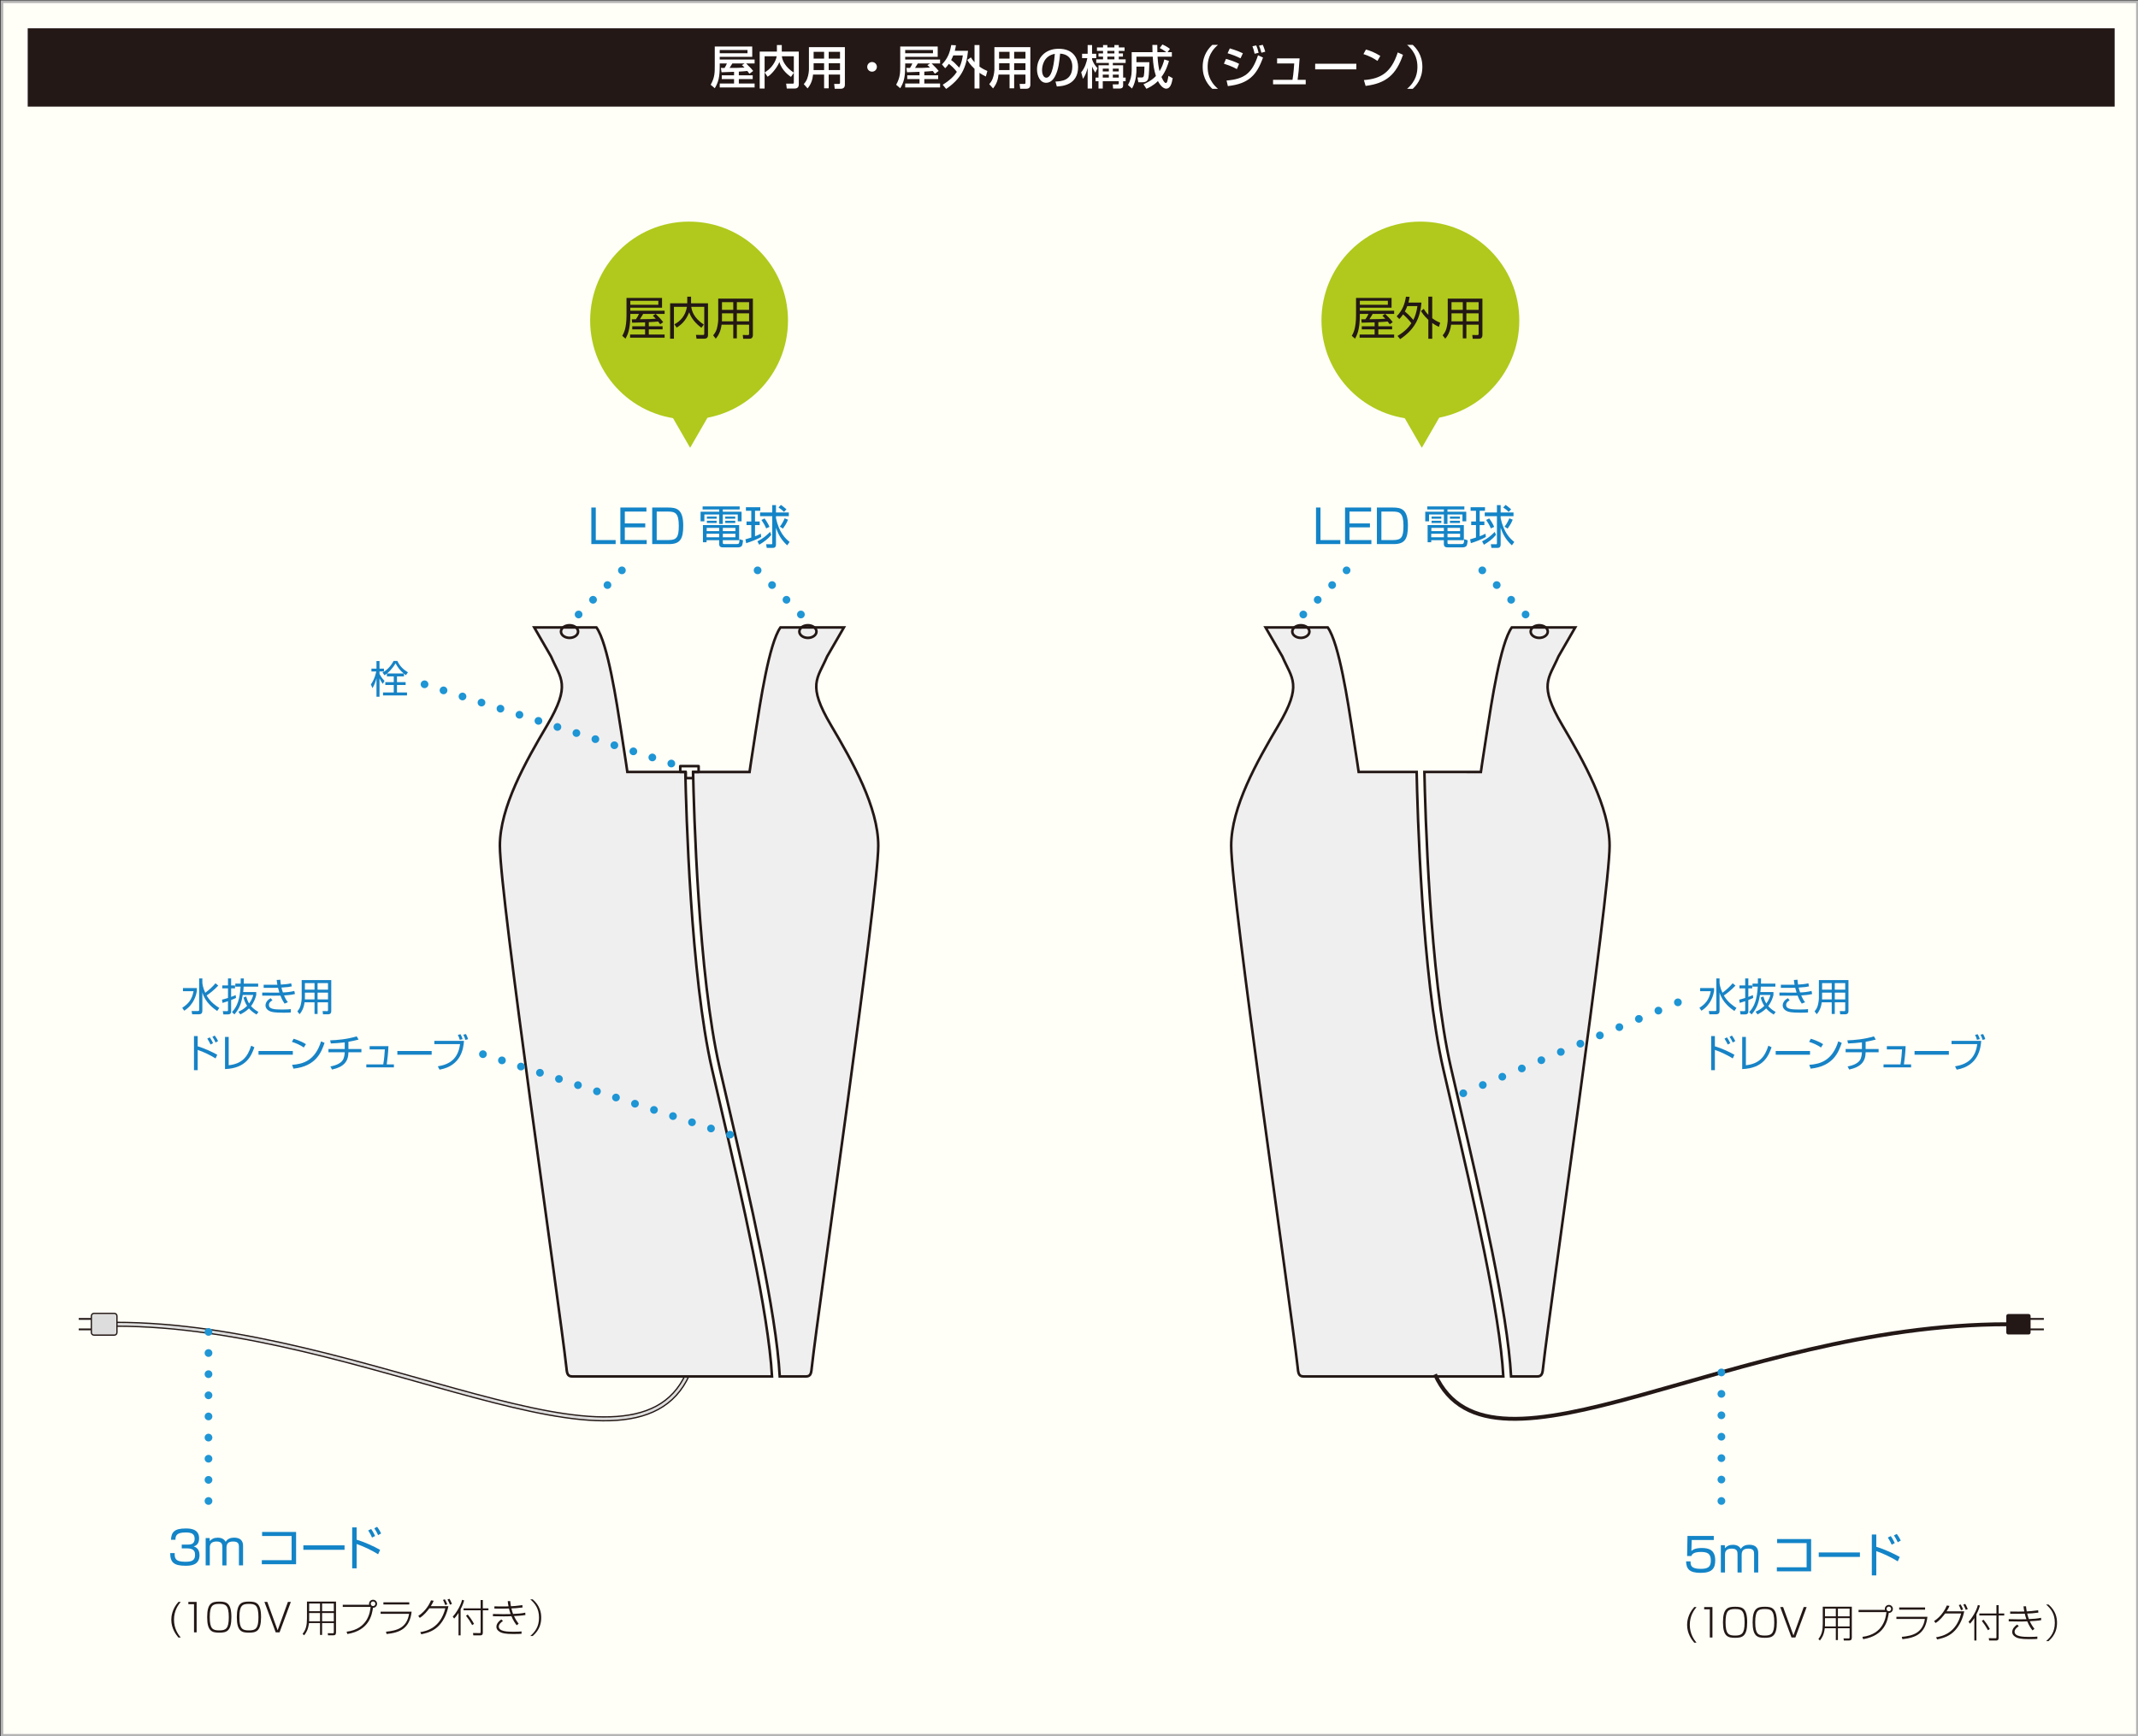 <?xml version="1.0" encoding="utf-8"?>
<!-- Generator: Adobe Illustrator 15.0.0, SVG Export Plug-In . SVG Version: 6.00 Build 0)  -->
<!DOCTYPE svg PUBLIC "-//W3C//DTD SVG 1.1//EN" "http://www.w3.org/Graphics/SVG/1.1/DTD/svg11.dtd">
<svg version="1.1" id="レイヤー_1" xmlns="http://www.w3.org/2000/svg" xmlns:xlink="http://www.w3.org/1999/xlink" x="0px"
	 y="0px" width="830px" height="674px" viewBox="0 0 830 674" enable-background="new 0 0 830 674" xml:space="preserve">
<rect x="0" y="0" width="830" height="674" fill="#333333" stroke="none"/>
<g>
	<rect x="0.758" y="0.683" fill="#FFFEF7" width="829" height="673"/>
	<path fill="#B5B4B4" d="M829.258,1.183v672H1.259v-672H829.258 M830.258,0.183h-830v674h830V0.183L830.258,0.183z"/>
</g>
<rect x="30.565" y="511.683" fill="#231815" width="7.602" height="0.705"/>
<rect x="30.565" y="515.746" fill="#231815" width="7.602" height="0.705"/>
<g>
	<path fill="none" stroke="#231815" stroke-width="2" d="M44.794,514.11c97.354,0,200.474,67.502,222.146,19.461"/>
	<path fill="none" stroke="#DDDDDD" d="M44.794,514.11c97.354,0,200.474,67.502,222.146,19.461"/>
	<g>
		<path fill="none" stroke="#231815" stroke-miterlimit="10" d="M45.155,517.319c0,0.42-0.343,0.764-0.763,0.764h-7.913
			c-0.42,0-0.763-0.344-0.763-0.764V510.9c0-0.42,0.343-0.764,0.763-0.764h7.913c0.42,0,0.763,0.344,0.763,0.764V517.319z"/>
		<path fill="#DDDDDD" d="M45.155,517.319c0,0.42-0.343,0.764-0.763,0.764h-7.913c-0.42,0-0.763-0.344-0.763-0.764V510.9
			c0-0.42,0.343-0.764,0.763-0.764h7.913c0.42,0,0.763,0.344,0.763,0.764V517.319z"/>
	</g>
</g>
<rect x="10.758" y="10.99" fill="#231815" width="810.179" height="30.399"/>
<g>
	<g>
		<path fill="#FFFFFF" d="M284.973,27.879c-3.998,0.144-4.43,0.162-4.862,0.18l-0.252-1.692c0.198,0,1.17,0,1.422,0.018
			c0.54-0.9,0.63-1.062,0.9-1.746h-2.773v0.864c0,4.429-0.486,6.374-1.926,8.75l-1.585-1.35c1.585-2.846,1.585-4.664,1.585-7.455
			v-7.382h14.548v3.997h-12.622v1.045h13.54v1.53h-3.277c1.854,1.854,2.161,2.16,2.737,2.898l-1.458,1.099
			c-0.234-0.324-0.45-0.63-0.828-1.08c-0.9,0.107-2.341,0.197-3.295,0.252v1.422h5.383v1.477h-5.383v1.711h6.122v1.53h-13.54v-1.53
			h5.564v-1.711h-4.771v-1.477h4.771V27.879z M279.409,19.416v1.261h10.785v-1.261H279.409z M289.06,24.638h-4.753
			c-0.666,1.099-0.738,1.225-1.08,1.729c2.466,0,3.961,0,5.78-0.145c-0.433-0.468-0.667-0.684-0.991-0.954L289.06,24.638z"/>
		<path fill="#FFFFFF" d="M296.851,28.131c0.828-0.522,2.125-1.314,3.385-3.224c0.703-1.044,1.135-2.143,1.297-3.061h-4.7v12.532
			h-1.909V20.028h6.68v-2.539h1.891v2.539h6.608v12.748c0,1.404-0.99,1.603-1.656,1.603h-3.007l-0.252-1.909h2.521
			c0.216,0,0.468,0,0.468-0.378v-3.835l-1.116,1.603c-0.63-0.433-3.583-2.467-4.501-5.798c-0.558,1.603-2.683,4.573-4.555,5.726
			L296.851,28.131z M308.176,21.847h-4.645c0.162,1.711,1.422,4.285,4.645,6.355V21.847z"/>
		<path fill="#FFFFFF" d="M326.104,28.959h-4.394v5.329h-1.782v-5.329h-4.286c-0.198,1.729-0.576,3.457-2.125,5.365l-1.476-1.656
			c0.36-0.433,0.918-1.08,1.296-2.07c0.612-1.549,0.703-3.26,0.703-3.709V18.3h13.954v14.603c0,0.54-0.18,1.548-1.548,1.548h-2.395
			l-0.216-1.872h1.836c0.162,0,0.432-0.036,0.432-0.414V28.959z M315.859,24.548V26.6c0,0.108-0.018,0.522-0.018,0.595h4.087v-2.646
			H315.859z M315.859,20.118v2.629h4.069v-2.629H315.859z M321.711,20.118v2.629h4.394v-2.629H321.711z M321.711,24.548v2.646h4.394
			v-2.646H321.711z"/>
		<path fill="#FFFFFF" d="M340.414,25.952c0,1.044-0.829,1.872-1.873,1.872c-1.044,0-1.89-0.828-1.872-1.872
			c0-1.045,0.846-1.873,1.872-1.873C339.567,24.079,340.414,24.907,340.414,25.952z"/>
		<path fill="#FFFFFF" d="M356.973,27.879c-3.998,0.144-4.43,0.162-4.862,0.18l-0.252-1.692c0.198,0,1.17,0,1.422,0.018
			c0.54-0.9,0.63-1.062,0.9-1.746h-2.773v0.864c0,4.429-0.486,6.374-1.926,8.75l-1.585-1.35c1.585-2.846,1.585-4.664,1.585-7.455
			v-7.382h14.548v3.997h-12.622v1.045h13.54v1.53h-3.277c1.854,1.854,2.161,2.16,2.737,2.898l-1.458,1.099
			c-0.234-0.324-0.45-0.63-0.828-1.08c-0.9,0.107-2.341,0.197-3.295,0.252v1.422h5.383v1.477h-5.383v1.711h6.122v1.53h-13.54v-1.53
			h5.564v-1.711h-4.771v-1.477h4.771V27.879z M351.409,19.416v1.261h10.785v-1.261H351.409z M361.06,24.638h-4.753
			c-0.666,1.099-0.738,1.225-1.08,1.729c2.466,0,3.961,0,5.78-0.145c-0.433-0.468-0.667-0.684-0.991-0.954L361.06,24.638z"/>
		<path fill="#FFFFFF" d="M365.682,25.016c2.269-2.395,3.043-4.501,3.601-7.526l1.818,0.09c-0.09,0.631-0.198,1.225-0.432,2.143
			h5.132c-0.594,6.536-2.701,10.857-8.499,14.801l-1.333-1.62c3.133-1.963,4.555-3.583,5.492-5.006
			c-0.972-1.278-1.909-2.16-3.097-3.115c-0.576,0.864-1.026,1.314-1.44,1.711L365.682,25.016z M370.076,21.505
			c-0.145,0.378-0.415,1.026-0.829,1.818c1.152,0.846,1.369,1.08,3.151,2.953c0.882-1.819,1.188-3.457,1.387-4.771H370.076z
			 M376.917,22.279c0.306,0.504,0.648,1.062,1.404,1.89v-6.68h1.927v8.391c1.26,0.882,2.287,1.351,3.061,1.692l-0.594,2.125
			c-0.63-0.307-1.387-0.666-2.467-1.423v6.086h-1.927v-7.652c-1.729-1.584-2.395-2.755-2.809-3.438L376.917,22.279z"/>
		<path fill="#FFFFFF" d="M398.104,28.959h-4.394v5.329h-1.782v-5.329h-4.286c-0.198,1.729-0.576,3.457-2.125,5.365l-1.476-1.656
			c0.36-0.433,0.918-1.08,1.296-2.07c0.612-1.549,0.703-3.26,0.703-3.709V18.3h13.954v14.603c0,0.54-0.18,1.548-1.548,1.548h-2.395
			l-0.216-1.872h1.836c0.162,0,0.432-0.036,0.432-0.414V28.959z M387.859,24.548V26.6c0,0.108-0.018,0.522-0.018,0.595h4.087v-2.646
			H387.859z M387.859,20.118v2.629h4.069v-2.629H387.859z M393.711,20.118v2.629h4.394v-2.629H393.711z M393.711,24.548v2.646h4.394
			v-2.646H393.711z"/>
		<path fill="#FFFFFF" d="M409.749,31.659c2.143-0.09,6.537-0.288,6.537-5.869c0-1.423-0.487-4.699-4.736-4.97
			c-0.288,2.989-0.594,6.212-1.963,8.787c-0.306,0.558-1.368,2.538-3.457,2.538c-2.358,0-3.547-2.7-3.547-5.222
			c0-4.339,3.061-7.994,8.408-7.994c5.978,0,7.544,4.105,7.544,7.059c0,7.147-6.392,7.49-8.265,7.58L409.749,31.659z
			 M404.545,27.194c0,1.944,0.756,2.971,1.657,2.971c2.413,0,3.115-6.733,3.295-9.255C405.193,21.667,404.545,25.609,404.545,27.194
			z"/>
		<path fill="#FFFFFF" d="M419.736,28.076c1.477-1.71,2.143-4.141,2.377-5.491h-2.035v-1.711h2.16v-3.385h1.711v3.385h1.621v1.711
			h-1.621v0.468c0.522,1.495,1.207,2.449,2.125,3.421l-0.864,1.729c-0.667-1.08-0.919-1.548-1.261-2.395v8.571h-1.711v-8.103
			c-0.396,1.603-0.846,2.971-1.818,4.321L419.736,28.076z M428.217,17.489h1.674v0.918h2.737v-0.918h1.692v0.918h2.251v1.369h-2.251
			v0.954h1.621v1.242h-1.621v1.062h2.665v1.404h-4.97v0.9h3.998v4.789h0.972v1.387h-0.972V33.1c0,0.721-0.234,1.279-1.495,1.279
			h-2.395l-0.144-1.621h1.729c0.576,0,0.611-0.072,0.611-0.486v-0.756h-6.211v2.863h-1.657v-2.863H425.3v-1.387h1.152V25.34h4.015
			v-0.9h-4.896v-1.404h2.646v-1.062h-1.765V20.73h1.765v-0.954h-2.359v-1.369h2.359V17.489z M428.109,26.654v1.08h2.357v-1.08
			H428.109z M428.109,28.977v1.152h2.357v-1.152H428.109z M429.891,19.776v0.954h2.737v-0.954H429.891z M429.891,21.973v1.062h2.737
			v-1.062H429.891z M432.016,26.654v1.08h2.305v-1.08H432.016z M432.016,28.977v1.152h2.305v-1.152H432.016z"/>
		<path fill="#FFFFFF" d="M443.912,32.704c0.702-0.307,3.061-1.297,4.825-3.188c-0.757-2.431-1.044-4.339-1.224-7.508h-6.338v2.143
			h5.023c-0.037,1.351-0.127,4.934-0.379,6.05c-0.145,0.63-0.432,1.729-2.232,1.729h-1.674l-0.324-1.854h1.746
			c0.576,0,0.702-0.504,0.738-0.774c0.09-0.504,0.216-1.53,0.216-3.457h-3.114v1.494c0,0.253,0,4.142-1.711,7.022l-1.566-1.368
			c0.973-1.711,1.439-3.565,1.439-5.563v-7.167h8.085c0-0.611-0.054-2.592-0.054-2.826h1.908c0,0.684,0,1.098,0.036,2.826h3.493
			c-1.098-0.828-1.873-1.26-2.574-1.62l1.044-1.387c0.828,0.36,2.179,1.117,2.917,1.729l-0.937,1.278h1.675v1.747h-5.546
			c0.162,2.503,0.396,4.123,0.774,5.636c0.954-1.621,1.439-2.953,1.854-4.556l1.801,0.576c-0.359,1.225-1.115,3.817-2.916,6.212
			c0.035,0.09,0.973,2.341,1.656,2.341c0.559,0,0.702-0.792,1.045-2.755l1.656,0.883c-0.324,1.782-0.793,4.068-2.521,4.068
			c-1.692,0-3.025-2.593-3.205-2.952c-1.764,1.8-3.727,2.664-4.482,3.007L443.912,32.704z"/>
		<path fill="#FFFFFF" d="M472.842,17.417c-3.619,3.079-4.016,6.446-4.016,8.535s0.396,5.455,4.016,8.534h-2.197
			c-1.278-1.206-3.745-3.781-3.745-8.534c0-4.754,2.467-7.328,3.745-8.535H472.842z"/>
		<path fill="#FFFFFF" d="M480.182,26.816c-2.105-1.152-4.285-1.854-5.041-2.089l0.811-1.872c0.27,0.071,3.24,0.918,5.077,1.926
			L480.182,26.816z M476.167,31.264c6.806-0.559,9.903-2.719,12.208-9.795l1.943,0.864c-2.412,6.752-5.49,10.19-13.647,11.091
			L476.167,31.264z M481.586,22.639c-1.908-0.954-3.619-1.548-5.023-1.962l0.865-1.891c2.719,0.81,4.068,1.422,5.077,1.891
			L481.586,22.639z M487.061,20.856c-0.252-1.225-0.486-1.944-0.847-2.899l1.477-0.323c0.45,1.08,0.612,1.548,0.918,2.862
			L487.061,20.856z M489.689,20.479c-0.414-1.621-0.757-2.359-0.938-2.755l1.459-0.324c0.504,1.044,0.846,2.232,0.973,2.665
			L489.689,20.479z"/>
		<path fill="#FFFFFF" d="M504.52,22.675c-0.252,4.142-0.449,6.014-0.773,8.301h3.15v1.765h-12.676v-1.765h7.545
			c0.432-2.341,0.648-6.104,0.666-6.338h-6.645v-1.963H504.52z"/>
		<path fill="#FFFFFF" d="M526.553,24.745v2.179h-15.988v-2.179H526.553z"/>
		<path fill="#FFFFFF" d="M534.74,23.647c-1.351-0.99-3.583-2.089-5.438-2.647l0.973-1.764c1.584,0.449,3.15,0.972,5.581,2.467
			L534.74,23.647z M529.482,31.083c6.734-0.485,10.642-3.078,13.145-10.73l2.034,0.918c-2.647,7.688-6.536,11.091-14.513,12.082
			L529.482,31.083z"/>
		<path fill="#FFFFFF" d="M546.24,34.486c3.619-3.079,4.016-6.445,4.016-8.534s-0.396-5.456-4.016-8.535h2.197
			c1.277,1.207,3.744,3.781,3.744,8.535c0,4.753-2.467,7.328-3.744,8.534H546.24z"/>
	</g>
</g>
<g>
	<circle fill="#B0C91C" cx="267.507" cy="124.433" r="38.4"/>
	<g>
		<path fill="#231815" d="M250.432,125.142c-2.516,0.07-4.838,0.141-5.014,0.141l-0.159-1.319c0.299,0,1.196,0,1.583-0.018
			c0.123-0.159,0.757-0.985,1.196-2.076h-3.343v0.527c0,5.735-1.179,7.847-1.865,9.078l-1.267-1.091
			c0.598-1.038,1.654-2.867,1.654-8.005v-6.703h13.793v3.783h-12.315v1.179h13.318v1.231h-3.483
			c1.056,0.985,2.058,2.041,2.938,3.202l-1.161,0.826c-0.229-0.316-0.281-0.387-0.809-1.073c-0.792,0.07-2.006,0.194-3.625,0.247
			v1.601h5.349v1.196h-5.349v2.006h6.14v1.231h-13.406v-1.231h5.824v-2.006h-4.979v-1.196h4.979V125.142z M255.569,116.784h-10.873
			v1.549h10.873V116.784z M254.514,121.869h-4.838c-0.193,0.369-0.458,0.845-1.267,2.059c3.695-0.035,4.311-0.035,6.175-0.194
			c-0.563-0.633-0.827-0.844-1.161-1.144L254.514,121.869z"/>
		<path fill="#231815" d="M266.8,115.184h1.478v2.568h6.58v12.245c0,0.404,0,1.495-1.46,1.495h-2.991l-0.229-1.478l2.727,0.018
			c0.229,0,0.493-0.018,0.493-0.457v-10.451h-5.032c0.194,1.461,0.862,4.258,4.874,6.896l-0.968,1.232
			c-3.483-2.657-4.328-4.944-4.715-6.018c-0.827,2.006-2.041,4.24-4.856,5.946l-0.897-1.267c2.428-1.302,4.31-3.378,4.873-6.791
			h-5.049v12.368h-1.478v-13.74h6.65V115.184z"/>
		<path fill="#231815" d="M292.282,130.032c0,1.284-0.792,1.478-1.39,1.478h-2.375l-0.176-1.46l2.059,0.035
			c0.299,0,0.405-0.211,0.405-0.475v-3.555h-4.75v5.296h-1.39v-5.296h-4.539c-0.317,2.552-1.284,4.346-2.27,5.419l-1.003-1.284
			c0.405-0.492,1.056-1.302,1.407-2.498c0.352-1.249,0.563-2.691,0.563-3.642v-8.111h13.459V130.032z M284.665,121.641h-4.381v2.181
			c0,0.634,0,0.704-0.018,0.915h4.398V121.641z M284.665,117.312h-4.381v2.99h4.381V117.312z M290.805,117.312h-4.75v2.99h4.75
			V117.312z M290.805,121.641h-4.75v3.096h4.75V121.641z"/>
	</g>
	<polygon fill="#B0C91C" points="267.918,173.837 257.557,155.892 278.279,155.892 	"/>
</g>
<g>
	<circle fill="#B0C91C" cx="551.413" cy="124.433" r="38.4"/>
	<g>
		<path fill="#231815" d="M533.645,125.142c-2.516,0.07-4.838,0.141-5.014,0.141l-0.159-1.319c0.3,0,1.196,0,1.583-0.018
			c0.123-0.159,0.758-0.985,1.197-2.076h-3.344v0.527c0,5.735-1.178,7.847-1.864,9.078l-1.267-1.091
			c0.598-1.038,1.654-2.867,1.654-8.005v-6.703h13.793v3.783h-12.316v1.179h13.319v1.231h-3.484
			c1.056,0.985,2.059,2.041,2.938,3.202l-1.161,0.826c-0.229-0.316-0.281-0.387-0.81-1.073c-0.791,0.07-2.005,0.194-3.624,0.247
			v1.601h5.349v1.196h-5.349v2.006h6.141v1.231H527.82v-1.231h5.824v-2.006h-4.979v-1.196h4.979V125.142z M538.781,116.784h-10.873
			v1.549h10.873V116.784z M537.726,121.869h-4.838c-0.193,0.369-0.457,0.845-1.267,2.059c3.694-0.035,4.311-0.035,6.175-0.194
			c-0.562-0.633-0.826-0.844-1.161-1.144L537.726,121.869z"/>
		<path fill="#231815" d="M542.201,122.802c2.252-2.34,3.114-4.646,3.606-7.618l1.426,0.07c-0.176,1.021-0.282,1.583-0.476,2.217
			h5.067c-0.511,6.387-2.903,10.573-8.252,14.18l-1.055-1.231c2.621-1.548,4.204-3.148,5.4-4.926
			c-0.773-1.056-1.935-2.322-3.22-3.431c-0.598,0.897-1.091,1.39-1.478,1.795L542.201,122.802z M546.318,118.825
			c-0.211,0.599-0.439,1.144-0.933,2.094c1.602,1.284,2.974,2.902,3.29,3.29c0.687-1.372,1.249-2.938,1.583-5.384H546.318z
			 M558.599,126.9c-0.669-0.316-1.425-0.686-2.586-1.513v6.122h-1.514v-7.336c-1.883-1.725-2.586-2.991-2.867-3.466l1.091-0.81
			c0.352,0.581,0.826,1.354,1.776,2.322v-7.055h1.514v8.392c1.302,0.968,2.393,1.461,3.096,1.76L558.599,126.9z"/>
		<path fill="#231815" d="M575.494,130.032c0,1.284-0.792,1.478-1.39,1.478h-2.375l-0.176-1.46l2.059,0.035
			c0.299,0,0.404-0.211,0.404-0.475v-3.555h-4.75v5.296h-1.391v-5.296h-4.539c-0.316,2.552-1.284,4.346-2.27,5.419l-1.003-1.284
			c0.405-0.492,1.056-1.302,1.408-2.498c0.352-1.249,0.562-2.691,0.562-3.642v-8.111h13.459V130.032z M567.876,121.641h-4.38v2.181
			c0,0.634,0,0.704-0.018,0.915h4.397V121.641z M567.876,117.312h-4.38v2.99h4.38V117.312z M574.017,117.312h-4.75v2.99h4.75
			V117.312z M574.017,121.641h-4.75v3.096h4.75V121.641z"/>
	</g>
	<polygon fill="#B0C91C" points="551.976,173.837 541.614,155.892 562.337,155.892 	"/>
</g>
<g>
	<g>
		<path fill="#F0EFEF" stroke="#231815" d="M560.327,415.127c-8.348-36.305-10.08-101.244-10.363-115.423h-22.51
			c0,0-0.51-3.676-2.328-15.33c-1.83-11.755-5.246-34.637-9.676-40.785h-24.143l6.51,11.264c3.766,8.766,7.873,10.823-1.537,26.771
			c-8.303,14.051-18.316,31.748-18.316,46.697c0,19.443,23.191,178.9,25.775,202.206c0.258,2.297,0.264,3.846,2.314,3.846h77.557
			c-1.4-25.035-11.613-68.984-19.936-104.805C562.517,424.594,561.396,419.758,560.327,415.127z"/>
		<path fill="#F0EFEF" stroke="#231815" d="M606.556,281.624c-9.418-15.948-5.309-18.006-1.543-26.771l6.506-11.264H586.89
			c-4.418,6.148-7.838,29.03-9.674,40.785c-1.814,11.654-2.324,15.33-2.324,15.33H552.97c0.285,14.221,2.018,78.768,10.289,114.747
			c1.066,4.631,2.189,9.468,3.346,14.438c8.359,35.994,18.621,80.161,20.014,105.484h10.156c2.055,0,2.064-1.549,2.32-3.846
			c2.576-23.306,25.768-182.763,25.768-202.206C624.862,313.372,614.854,295.675,606.556,281.624z"/>
	</g>
	<path fill="none" stroke="#231815" stroke-linecap="round" stroke-linejoin="round" d="M508.329,245.187
		c0,1.355-1.49,2.449-3.324,2.449c-1.832,0-3.324-1.094-3.324-2.449c0-1.348,1.492-2.446,3.324-2.446
		C506.839,242.74,508.329,243.839,508.329,245.187z"/>
	<path fill="none" stroke="#231815" stroke-linecap="round" stroke-linejoin="round" d="M600.868,245.187
		c0,1.355-1.488,2.449-3.328,2.449c-1.83,0-3.318-1.094-3.318-2.449c0-1.348,1.488-2.446,3.318-2.446
		C599.38,242.74,600.868,243.839,600.868,245.187z"/>
</g>
<g>
	<g>
		
			<line fill="none" stroke="#1E95D4" stroke-width="3" stroke-linecap="round" stroke-linejoin="round" x1="568.068" y1="424.43" x2="568.068" y2="424.43"/>
		
			<line fill="none" stroke="#1E95D4" stroke-width="3" stroke-linecap="round" stroke-linejoin="round" stroke-dasharray="0,8.226" x1="575.643" y1="421.221" x2="647.596" y2="390.736"/>
		
			<line fill="none" stroke="#1E95D4" stroke-width="3" stroke-linecap="round" stroke-linejoin="round" x1="651.383" y1="389.132" x2="651.383" y2="389.132"/>
	</g>
</g>
<g>
	<g>
		<path fill="#1783C6" d="M665.424,383.598v1.17c-0.226,1.26-0.99,5.129-4.905,7.619l-0.78-1.125c2.311-1.5,3.811-3.18,4.395-6.449
			h-4.109v-1.215H665.424z M673.312,392.492c-1.364-0.915-4.649-3.315-5.76-7.17v7.02c0,0.825-0.225,1.44-1.424,1.44h-2.521
			l-0.239-1.275h2.43c0.494,0,0.51-0.21,0.51-0.465v-12.194h1.244v1.59c0,0.465,0.195,1.995,1.125,3.975
			c1.471-1.065,2.805-2.295,3.975-3.675l1.08,0.9c-1.664,1.755-3.389,3.09-4.514,3.84c1.484,2.624,3.764,4.109,4.904,4.829
			L673.312,392.492z"/>
		<path fill="#1783C6" d="M680.613,387.438c-0.479,0.21-1.02,0.465-1.889,0.795v4.334c0,0.45-0.016,1.245-1.23,1.245h-1.785
			l-0.21-1.274l1.53,0.029c0.375,0,0.48-0.09,0.48-0.39v-3.495c-0.871,0.301-1.365,0.45-2.131,0.676l-0.195-1.261
			c0.57-0.149,1.08-0.27,2.326-0.659v-3.735h-2.221v-1.125h2.221v-2.729h1.215v2.729h1.514v1.125h-1.514v3.314
			c0.719-0.239,1.305-0.494,1.77-0.689L680.613,387.438z M679.055,392.927c2.129-2.25,3.045-5.114,3.344-9.885h-2.055v-1.17h2.085
			l0.015-2.024h1.215l-0.029,2.024h5.595v1.17h-5.64c-0.061,1.11-0.135,1.68-0.18,2.101h5.069v1.124
			c-0.271,1.051-0.75,2.67-2.024,4.32c0.93,1.095,2.069,1.8,2.879,2.28l-0.75,1.005c-1.664-1.005-2.399-1.771-2.924-2.385
			c-1.215,1.215-2.521,1.904-3.36,2.324l-0.75-1.035c0.976-0.449,2.19-1.064,3.375-2.279c-0.886-1.35-1.216-2.595-1.38-3.24
			l1.02-0.404c0.256,0.854,0.54,1.739,1.141,2.729c1.109-1.47,1.439-2.685,1.604-3.315h-4.065c-0.449,2.445-0.885,4.846-3.225,7.545
			L679.055,392.927z"/>
		<path fill="#1783C6" d="M697.818,380.357c0.031,0.495,0.061,0.99,0.211,1.89c1.41-0.09,2.595-0.165,4.004-0.51l0.24,1.2
			c-0.869,0.194-1.47,0.314-4.02,0.465c0.09,0.359,0.3,1.14,0.57,1.89c1.484-0.045,2.984-0.195,4.424-0.585l0.256,1.2
			c-0.525,0.135-1.471,0.375-4.245,0.54c0.69,1.665,1.215,2.279,1.515,2.64l-1.305,0.54c-0.359-0.525-0.915-1.335-1.605-3.104
			c-0.719,0.029-1.59,0.029-2.324,0.029l-4.74-0.015v-1.2l4.785,0.03c1.08,0,1.109,0,1.875-0.015
			c-0.016-0.045-0.24-0.721-0.54-1.875c-0.239,0-1.29,0.029-1.5,0.029h-4.065v-1.199l4.006,0.015c0.375,0,0.615,0,1.32-0.015
			c-0.166-0.855-0.211-1.32-0.271-1.846L697.818,380.357z M694.773,388.352c-0.42,0.226-1.379,0.766-1.379,1.801
			c0,1.574,1.949,1.77,5.159,1.77c1.89,0,2.715-0.09,3.345-0.165v1.305c-0.734,0.061-1.35,0.09-2.805,0.09
			c-3.645,0-4.5-0.27-5.13-0.494c-0.989-0.36-1.89-1.23-1.89-2.295c0-1.215,0.811-2.205,2.01-2.851L694.773,388.352z"/>
		<path fill="#1783C6" d="M717.595,392.507c0,1.095-0.675,1.26-1.185,1.26h-2.025l-0.15-1.245l1.756,0.03
			c0.254,0,0.344-0.18,0.344-0.405v-3.029h-4.049v4.515H711.1v-4.515h-3.869c-0.271,2.175-1.096,3.705-1.936,4.619l-0.855-1.095
			c0.346-0.42,0.9-1.109,1.201-2.13c0.299-1.064,0.479-2.295,0.479-3.104v-6.915h11.475V392.507z M711.1,385.353h-3.734v1.859
			c0,0.54,0,0.601-0.016,0.78h3.75V385.353z M711.1,381.662h-3.734v2.55h3.734V381.662z M716.334,381.662h-4.049v2.55h4.049V381.662
			z M716.334,385.353h-4.049v2.64h4.049V385.353z"/>
		<path fill="#1783C6" d="M665.738,402.223v3.975c2.7,0.81,5.52,2.13,7.59,3.285l-0.645,1.425c-2.131-1.32-4.65-2.535-6.945-3.315
			v7.86h-1.439v-13.229H665.738z M670.719,405.507c-0.166-0.39-0.511-1.154-1.246-2.295l0.961-0.479
			c0.18,0.27,0.81,1.185,1.274,2.265L670.719,405.507z M672.684,404.728c-0.301-0.66-0.631-1.306-1.23-2.221l0.915-0.465
			c0.614,0.825,1.021,1.575,1.29,2.13L672.684,404.728z"/>
		<path fill="#1783C6" d="M677.773,413.562c5.145-0.569,7.364-3.225,8.729-7.589l1.246,0.6c-1.186,3.359-3.15,8.145-11.4,8.475
			v-12.494h1.426V413.562z"/>
		<path fill="#1783C6" d="M702.672,408.027v1.439h-13.318v-1.439H702.672z"/>
		<path fill="#1783C6" d="M706.921,406.677c-1.229-0.96-3.51-1.89-4.604-2.204l0.675-1.2c0.255,0.075,2.715,0.78,4.771,2.1
			L706.921,406.677z M702.391,413.396c4.23-0.3,8.91-1.59,11.25-9.119l1.35,0.6c-1.199,3.45-3.149,9.06-12.074,10.005
			L702.391,413.396z"/>
		<path fill="#1783C6" d="M724.262,407.262h5.039v1.261h-5.039c-0.031,3.645-1.875,5.715-6.375,6.704l-0.615-1.2
			c2.55-0.479,4.035-1.364,4.754-2.414c0.615-0.915,0.781-2.37,0.795-3.09h-6.314v-1.261h6.314v-2.595
			c-1.799,0.24-3.569,0.36-5.385,0.436l-0.27-1.215c2.73-0.091,6.54-0.405,10.305-1.545l0.735,1.244
			c-1.726,0.45-2.175,0.525-3.944,0.855V407.262z"/>
		<path fill="#1783C6" d="M739.789,406.137c-0.045,2.115-0.391,5.34-0.66,7.095h2.789v1.155h-10.709v-1.155h6.57
			c0.359-1.904,0.555-4.664,0.614-5.819h-5.895v-1.275H739.789z"/>
		<path fill="#1783C6" d="M756.574,408.027v1.439h-13.32v-1.439H756.574z"/>
		<path fill="#1783C6" d="M769.123,404.082c-0.195,2.76-0.99,9.689-9.495,11.189l-0.66-1.29c4.575-0.75,7.874-2.88,8.624-8.624
			h-9.975v-1.275H769.123z M767.487,403.692c-0.149-0.6-0.479-1.44-0.75-1.92l1.035-0.255c0.21,0.375,0.585,1.08,0.81,1.904
			L767.487,403.692z M769.678,403.723c-0.135-0.54-0.541-1.5-0.825-2.025l1.034-0.24c0.346,0.601,0.646,1.32,0.826,1.965
			L769.678,403.723z"/>
	</g>
</g>
<g>
	<g>
		<path fill="#1783C6" d="M76.427,383.598v1.17c-0.225,1.26-0.99,5.129-4.905,7.619l-0.78-1.125c2.31-1.5,3.81-3.18,4.395-6.449
			h-4.11v-1.215H76.427z M84.316,392.492c-1.365-0.915-4.65-3.315-5.76-7.17v7.02c0,0.825-0.225,1.44-1.425,1.44h-2.52l-0.24-1.275
			h2.43c0.495,0,0.51-0.21,0.51-0.465v-12.194h1.245v1.59c0,0.465,0.195,1.995,1.125,3.975c1.47-1.065,2.805-2.295,3.975-3.675
			l1.08,0.9c-1.665,1.755-3.39,3.09-4.515,3.84c1.485,2.624,3.765,4.109,4.905,4.829L84.316,392.492z"/>
		<path fill="#1783C6" d="M91.617,387.438c-0.48,0.21-1.02,0.465-1.89,0.795v4.334c0,0.45-0.015,1.245-1.23,1.245h-1.785
			l-0.21-1.274l1.53,0.029c0.375,0,0.48-0.09,0.48-0.39v-3.495c-0.87,0.301-1.365,0.45-2.13,0.676l-0.195-1.261
			c0.57-0.149,1.08-0.27,2.325-0.659v-3.735h-2.22v-1.125h2.22v-2.729h1.215v2.729h1.515v1.125h-1.515v3.314
			c0.72-0.239,1.305-0.494,1.77-0.689L91.617,387.438z M90.058,392.927c2.13-2.25,3.045-5.114,3.345-9.885h-2.055v-1.17h2.084
			l0.015-2.024h1.215l-0.03,2.024h5.595v1.17h-5.64c-0.06,1.11-0.135,1.68-0.18,2.101h5.07v1.124c-0.27,1.051-0.75,2.67-2.025,4.32
			c0.93,1.095,2.07,1.8,2.88,2.28l-0.75,1.005c-1.665-1.005-2.4-1.771-2.925-2.385c-1.215,1.215-2.52,1.904-3.36,2.324l-0.75-1.035
			c0.975-0.449,2.19-1.064,3.375-2.279c-0.885-1.35-1.215-2.595-1.38-3.24l1.02-0.404c0.255,0.854,0.54,1.739,1.14,2.729
			c1.11-1.47,1.44-2.685,1.605-3.315h-4.065c-0.45,2.445-0.885,4.846-3.225,7.545L90.058,392.927z"/>
		<path fill="#1783C6" d="M108.822,380.357c0.03,0.495,0.06,0.99,0.21,1.89c1.41-0.09,2.595-0.165,4.005-0.51l0.24,1.2
			c-0.87,0.194-1.47,0.314-4.02,0.465c0.09,0.359,0.3,1.14,0.57,1.89c1.485-0.045,2.985-0.195,4.425-0.585l0.255,1.2
			c-0.525,0.135-1.47,0.375-4.245,0.54c0.69,1.665,1.215,2.279,1.515,2.64l-1.305,0.54c-0.36-0.525-0.915-1.335-1.605-3.104
			c-0.72,0.029-1.59,0.029-2.325,0.029l-4.74-0.015v-1.2l4.785,0.03c1.08,0,1.11,0,1.875-0.015c-0.015-0.045-0.24-0.721-0.54-1.875
			c-0.24,0-1.29,0.029-1.5,0.029h-4.065v-1.199l4.005,0.015c0.375,0,0.615,0,1.32-0.015c-0.165-0.855-0.21-1.32-0.27-1.846
			L108.822,380.357z M105.777,388.352c-0.42,0.226-1.38,0.766-1.38,1.801c0,1.574,1.95,1.77,5.16,1.77
			c1.89,0,2.715-0.09,3.345-0.165v1.305c-0.735,0.061-1.35,0.09-2.805,0.09c-3.645,0-4.5-0.27-5.13-0.494
			c-0.99-0.36-1.89-1.23-1.89-2.295c0-1.215,0.81-2.205,2.01-2.851L105.777,388.352z"/>
		<path fill="#1783C6" d="M128.598,392.507c0,1.095-0.675,1.26-1.185,1.26h-2.025l-0.15-1.245l1.755,0.03
			c0.255,0,0.345-0.18,0.345-0.405v-3.029h-4.05v4.515h-1.185v-4.515h-3.87c-0.27,2.175-1.095,3.705-1.935,4.619l-0.855-1.095
			c0.345-0.42,0.9-1.109,1.2-2.13c0.3-1.064,0.48-2.295,0.48-3.104v-6.915h11.475V392.507z M122.103,385.353h-3.735v1.859
			c0,0.54,0,0.601-0.015,0.78h3.75V385.353z M122.103,381.662h-3.735v2.55h3.735V381.662z M127.338,381.662h-4.05v2.55h4.05V381.662
			z M127.338,385.353h-4.05v2.64h4.05V385.353z"/>
		<path fill="#1783C6" d="M76.742,402.223v3.975c2.7,0.81,5.52,2.13,7.59,3.285l-0.645,1.425c-2.13-1.32-4.65-2.535-6.945-3.315
			v7.86h-1.44v-13.229H76.742z M81.722,405.507c-0.165-0.39-0.51-1.154-1.245-2.295l0.96-0.479c0.18,0.27,0.81,1.185,1.275,2.265
			L81.722,405.507z M83.687,404.728c-0.3-0.66-0.63-1.306-1.23-2.221l0.915-0.465c0.615,0.825,1.02,1.575,1.29,2.13L83.687,404.728z
			"/>
		<path fill="#1783C6" d="M88.776,413.562c5.145-0.569,7.365-3.225,8.729-7.589l1.245,0.6c-1.185,3.359-3.15,8.145-11.399,8.475
			v-12.494h1.425V413.562z"/>
		<path fill="#1783C6" d="M113.676,408.027v1.439h-13.319v-1.439H113.676z"/>
		<path fill="#1783C6" d="M117.924,406.677c-1.23-0.96-3.51-1.89-4.604-2.204l0.675-1.2c0.255,0.075,2.715,0.78,4.77,2.1
			L117.924,406.677z M113.395,413.396c4.23-0.3,8.91-1.59,11.25-9.119l1.35,0.6c-1.2,3.45-3.15,9.06-12.075,10.005L113.395,413.396z
			"/>
		<path fill="#1783C6" d="M135.265,407.262h5.04v1.261h-5.04c-0.03,3.645-1.875,5.715-6.375,6.704l-0.615-1.2
			c2.55-0.479,4.035-1.364,4.754-2.414c0.615-0.915,0.78-2.37,0.795-3.09h-6.314v-1.261h6.314v-2.595
			c-1.8,0.24-3.57,0.36-5.385,0.436l-0.27-1.215c2.729-0.091,6.54-0.405,10.304-1.545l0.735,1.244
			c-1.725,0.45-2.175,0.525-3.945,0.855V407.262z"/>
		<path fill="#1783C6" d="M150.792,406.137c-0.045,2.115-0.39,5.34-0.66,7.095h2.79v1.155h-10.709v-1.155h6.57
			c0.36-1.904,0.555-4.664,0.615-5.819h-5.895v-1.275H150.792z"/>
		<path fill="#1783C6" d="M167.577,408.027v1.439h-13.32v-1.439H167.577z"/>
		<path fill="#1783C6" d="M180.126,404.082c-0.195,2.76-0.99,9.689-9.495,11.189l-0.66-1.29c4.575-0.75,7.875-2.88,8.625-8.624
			h-9.975v-1.275H180.126z M178.491,403.692c-0.15-0.6-0.48-1.44-0.75-1.92l1.035-0.255c0.21,0.375,0.585,1.08,0.81,1.904
			L178.491,403.692z M180.681,403.723c-0.135-0.54-0.54-1.5-0.825-2.025l1.035-0.24c0.345,0.601,0.645,1.32,0.825,1.965
			L180.681,403.723z"/>
	</g>
</g>
<g>
	<g>
		<path fill="#1783C6" d="M148.604,265.492c-0.555-0.705-0.75-1.11-1.275-2.13v7.124h-1.17v-7.109
			c-0.36,1.335-0.885,2.715-1.575,3.78l-0.6-1.455c1.5-2.115,1.995-4.56,2.085-5.01h-1.875v-1.11h1.965v-2.939h1.17v2.939h1.725
			v1.11h-1.725v0.944c0.21,0.405,0.78,1.53,1.95,2.7L148.604,265.492z M156.823,262.597h-2.715v2.221h3.36v1.109h-3.36v2.896h3.9
			v1.154h-9.314v-1.154h4.17v-2.896h-3.285v-1.109h3.285v-2.221h-2.67v-1.095c-0.435,0.345-0.66,0.48-0.945,0.646l-0.75-1.096
			c1.65-0.779,3.195-2.369,4.29-4.454h1.47c1.02,2.085,2.235,3.239,4.11,4.425l-0.795,1.095c-0.21-0.165-0.3-0.225-0.75-0.585
			V262.597z M156.748,261.472c-1.47-1.199-2.34-2.385-3.195-3.959c-1.26,2.234-2.91,3.63-3.33,3.959H156.748z"/>
	</g>
</g>
<g>
	<path fill="#1384C7" d="M231.292,197.037v12.622h7.706v1.566h-9.435v-14.188H231.292z"/>
	<path fill="#1384C7" d="M250.951,197.037v1.566h-8.391v4.592h7.94v1.53h-7.94v4.934h8.499v1.566h-10.227v-14.188H250.951z"/>
	<path fill="#1384C7" d="M259.32,197.037c3.295,0,5.923,0.559,5.923,7.059c0,5.167-1.224,7.13-5.509,7.13h-6.536v-14.188H259.32z
		 M254.944,198.604v11.056h4.664c3.133,0,3.907-1.152,3.907-5.546c0-4.897-1.368-5.51-4.177-5.51H254.944z"/>
	<path fill="#1384C7" d="M287.15,197.794h-6.554v0.882h7.292v3.709h-1.477v-2.646h-5.815v3.673h-1.387v-3.673h-5.762v2.646h-1.476
		v-3.709h7.238v-0.882h-6.446v-1.188h14.386V197.794z M286.952,209.713h-6.338v0.937c0,0.396,0,0.559,0.576,0.559h4.879
		c0.792,0,0.936-0.162,1.026-1.891l1.368,0.45c-0.072,0.756-0.216,1.656-0.414,2.034c-0.306,0.63-1.278,0.702-1.458,0.702h-5.78
		c-0.72,0-1.62-0.054-1.62-1.278v-1.513h-4.897v0.792h-1.405v-6.661h14.062V209.713z M279.192,207.21h-4.897v1.369h4.897V207.21z
		 M279.192,204.941h-4.844v1.261h4.844V204.941z M278.219,200.549v0.828h-3.799v-0.828H278.219z M278.219,202.169v0.864h-3.799
		v-0.864H278.219z M285.494,204.941h-4.879v1.261h4.879V204.941z M285.494,207.21h-4.879v1.369h4.879V207.21z M285.439,200.549
		v0.828h-3.889v-0.828H285.439z M285.439,202.169v0.864h-3.889v-0.864H285.439z"/>
	<path fill="#1384C7" d="M295.499,208.471c-1.278,0.774-4.285,1.963-5.815,2.395l-0.306-1.477c0.612-0.162,1.278-0.359,2.287-0.702
		v-4.843h-1.854v-1.387h1.854v-4.159h-2.088v-1.387h5.582v1.387h-2.053v4.159h1.818v1.387h-1.818v4.339
		c0.756-0.27,1.458-0.559,2.25-0.99L295.499,208.471z M294.041,210.163c2.107-1.044,3.475-2.215,4.916-3.673l0.468,1.17
		c-1.278,1.585-2.953,2.791-4.681,3.817L294.041,210.163z M301.243,196.101v2.863h4.988v1.423h-4.988v0.773
		c1.207,5.564,3.583,7.887,5.294,9.237l-0.937,1.314c-2.484-2.251-3.565-4.556-4.357-6.807v6.429c0,0.378,0,1.368-1.17,1.368h-2.413
		l-0.234-1.423l1.999,0.019c0.234,0,0.378-0.072,0.378-0.36v-10.551h-4.735v-1.423h4.735v-2.863H301.243z M297.444,205.14
		c-0.468-1.134-1.17-2.341-1.836-3.277l1.206-0.594c0.594,0.792,1.495,2.215,1.909,3.277L297.444,205.14z M304.358,198.748
		c-0.612-0.666-1.44-1.297-2.125-1.729l0.918-0.99c0.342,0.233,1.062,0.702,2.161,1.692L304.358,198.748z M302.755,204.456
		c0.918-1.135,1.566-2.521,1.854-3.241l1.314,0.54c-0.63,1.494-1.08,2.196-1.962,3.457L302.755,204.456z"/>
</g>
<line fill="none" stroke="#2096D5" stroke-width="3" stroke-linecap="round" stroke-linejoin="round" stroke-miterlimit="10" stroke-dasharray="0,8" x1="224.624" y1="238.559" x2="244.481" y2="218.309"/>
<line fill="none" stroke="#2096D5" stroke-width="3" stroke-linecap="round" stroke-linejoin="round" stroke-miterlimit="10" stroke-dasharray="0,8" x1="310.92" y1="238.559" x2="291.063" y2="218.309"/>
<g>
	<path fill="#1384C7" d="M512.623,197.037v12.622h7.706v1.566h-9.435v-14.188H512.623z"/>
	<path fill="#1384C7" d="M532.281,197.037v1.566h-8.391v4.592h7.94v1.53h-7.94v4.934h8.498v1.566h-10.227v-14.188H532.281z"/>
	<path fill="#1384C7" d="M540.65,197.037c3.295,0,5.924,0.559,5.924,7.059c0,5.167-1.225,7.13-5.51,7.13h-6.536v-14.188H540.65z
		 M536.275,198.604v11.056h4.663c3.133,0,3.907-1.152,3.907-5.546c0-4.897-1.369-5.51-4.178-5.51H536.275z"/>
	<path fill="#1384C7" d="M568.48,197.794h-6.554v0.882h7.292v3.709h-1.477v-2.646h-5.815v3.673h-1.387v-3.673h-5.762v2.646h-1.476
		v-3.709h7.237v-0.882h-6.446v-1.188h14.387V197.794z M568.283,209.713h-6.338v0.937c0,0.396,0,0.559,0.576,0.559h4.879
		c0.792,0,0.936-0.162,1.026-1.891l1.368,0.45c-0.072,0.756-0.216,1.656-0.414,2.034c-0.307,0.63-1.278,0.702-1.459,0.702h-5.779
		c-0.721,0-1.62-0.054-1.62-1.278v-1.513h-4.897v0.792h-1.404v-6.661h14.062V209.713z M560.522,207.21h-4.897v1.369h4.897V207.21z
		 M560.522,204.941h-4.844v1.261h4.844V204.941z M559.55,200.549v0.828h-3.799v-0.828H559.55z M559.55,202.169v0.864h-3.799v-0.864
		H559.55z M566.824,204.941h-4.879v1.261h4.879V204.941z M566.824,207.21h-4.879v1.369h4.879V207.21z M566.77,200.549v0.828h-3.889
		v-0.828H566.77z M566.77,202.169v0.864h-3.889v-0.864H566.77z"/>
	<path fill="#1384C7" d="M576.83,208.471c-1.279,0.774-4.285,1.963-5.816,2.395l-0.306-1.477c0.612-0.162,1.278-0.359,2.286-0.702
		v-4.843h-1.854v-1.387h1.854v-4.159h-2.088v-1.387h5.582v1.387h-2.053v4.159h1.818v1.387h-1.818v4.339
		c0.756-0.27,1.458-0.559,2.25-0.99L576.83,208.471z M575.371,210.163c2.107-1.044,3.475-2.215,4.916-3.673l0.468,1.17
		c-1.278,1.585-2.952,2.791-4.681,3.817L575.371,210.163z M582.573,196.101v2.863h4.987v1.423h-4.987v0.773
		c1.206,5.564,3.583,7.887,5.294,9.237l-0.937,1.314c-2.484-2.251-3.565-4.556-4.357-6.807v6.429c0,0.378,0,1.368-1.17,1.368h-2.413
		l-0.234-1.423l1.999,0.019c0.234,0,0.378-0.072,0.378-0.36v-10.551h-4.735v-1.423h4.735v-2.863H582.573z M578.774,205.14
		c-0.468-1.134-1.171-2.341-1.837-3.277l1.207-0.594c0.594,0.792,1.494,2.215,1.908,3.277L578.774,205.14z M585.688,198.748
		c-0.612-0.666-1.44-1.297-2.124-1.729l0.918-0.99c0.342,0.233,1.062,0.702,2.16,1.692L585.688,198.748z M584.086,204.456
		c0.918-1.135,1.566-2.521,1.854-3.241l1.314,0.54c-0.63,1.494-1.08,2.196-1.962,3.457L584.086,204.456z"/>
</g>
<line fill="none" stroke="#2096D5" stroke-width="3" stroke-linecap="round" stroke-linejoin="round" stroke-miterlimit="10" stroke-dasharray="0,8" x1="505.954" y1="238.559" x2="525.812" y2="218.309"/>
<line fill="none" stroke="#2096D5" stroke-width="3" stroke-linecap="round" stroke-linejoin="round" stroke-miterlimit="10" stroke-dasharray="0,8" x1="592.251" y1="238.559" x2="572.394" y2="218.309"/>
<g>
	<g>
		<path fill="none" stroke="#231815" stroke-width="1.527" d="M779.228,514.11c-106.75,0-200.473,67.502-222.146,19.461"/>
		<g>
			<path fill="#231815" d="M778.866,517.319c0,0.42,0.344,0.764,0.764,0.764h7.912c0.42,0,0.764-0.344,0.764-0.764V510.9
				c0-0.42-0.344-0.764-0.764-0.764h-7.912c-0.42,0-0.764,0.344-0.764,0.764V517.319z"/>
		</g>
		<rect x="785.854" y="511.683" fill="#231815" width="7.602" height="0.705"/>
		<rect x="785.854" y="515.746" fill="#231815" width="7.602" height="0.705"/>
	</g>
</g>
<g>
	<g>
		<path fill="#1384C7" d="M67.821,602.952c-0.036,1.675-0.072,3.367,3.979,3.367c2.251,0,3.925-0.271,3.925-2.611
			c0-0.918-0.054-2.593-3.043-2.593h-2.125v-1.458h2.143c1.081,0,2.863,0,2.863-2.287c0-1.962-1.314-2.431-3.475-2.431
			c-3.673,0-3.961,1.333-3.979,2.845h-1.729c0.126-2.935,1.296-4.393,5.654-4.393c1.53,0,5.257,0,5.257,3.816
			c0,2.558-1.603,2.989-2.106,3.134c0.558,0.197,2.269,0.773,2.269,3.402c0,3.962-3.493,4.124-5.438,4.124
			c-4.538,0-5.942-1.351-5.942-4.916H67.821z"/>
		<path fill="#1384C7" d="M81.393,597.118l0.036,1.171c0.738-0.828,1.657-1.314,3.079-1.314c1.513,0,2.485,0.522,3.115,1.603
			c0.612-1.135,1.873-1.621,3.187-1.621c3.547,0,3.547,2.449,3.547,3.313v7.454h-1.603v-7.112c0-0.972-0.054-2.16-2.215-2.16
			c-1.729,0-2.611,0.63-2.611,2.395v6.878h-1.603v-6.878c0-1.026,0-2.395-2.214-2.395c-1.495,0-2.665,0.521-2.665,2.286v6.986
			h-1.603v-10.605H81.393z"/>
		<path fill="#1384C7" d="M114.949,594.742v12.531h-13.306v-1.566h11.56v-9.398H101.75v-1.566H114.949z"/>
		<path fill="#1384C7" d="M133.759,599.945v1.729H117.77v-1.729H133.759z"/>
		<path fill="#1384C7" d="M138.455,592.978v4.771c3.241,0.972,6.626,2.557,9.11,3.942l-0.774,1.711
			c-2.557-1.585-5.582-3.043-8.336-3.979v9.436h-1.729v-15.881H138.455z M144.432,596.921c-0.198-0.469-0.612-1.387-1.495-2.755
			l1.152-0.576c0.216,0.323,0.973,1.422,1.531,2.719L144.432,596.921z M146.791,595.984c-0.36-0.792-0.756-1.566-1.477-2.665
			l1.098-0.559c0.738,0.99,1.225,1.891,1.549,2.558L146.791,595.984z"/>
	</g>
</g>
<g>
	<path fill="#231815" d="M70.145,621.904c-0.93,1.14-2.595,3.39-2.595,6.899c0,3.615,1.77,5.91,2.595,6.93h-0.87
		c-0.885-1.05-2.775-3.435-2.775-6.899c0-1.14,0.225-4.125,2.775-6.93H70.145z"/>
	<path fill="#231815" d="M76.338,621.904v11.819h-1.02v-10.935h-2.19v-0.885H76.338z"/>
	<path fill="#231815" d="M89.829,627.813c0,5.445-1.86,6.03-4.695,6.03c-2.805,0-4.71-0.54-4.71-6.03c0-5.475,1.89-6.029,4.71-6.029
		C87.894,621.784,89.829,622.279,89.829,627.813z M81.43,627.799c0,4.665,1.215,5.16,3.72,5.16c2.52,0,3.675-0.646,3.675-5.115
		c0-4.77-1.32-5.175-3.705-5.175C82.524,622.669,81.43,623.344,81.43,627.799z"/>
	<path fill="#231815" d="M101.344,627.813c0,5.445-1.86,6.03-4.695,6.03c-2.805,0-4.71-0.54-4.71-6.03
		c0-5.475,1.89-6.029,4.71-6.029C99.409,621.784,101.344,622.279,101.344,627.813z M92.945,627.799c0,4.665,1.215,5.16,3.72,5.16
		c2.52,0,3.675-0.646,3.675-5.115c0-4.77-1.32-5.175-3.705-5.175C94.04,622.669,92.945,623.344,92.945,627.799z"/>
	<path fill="#231815" d="M103.776,621.904l4.005,11.01l3.99-11.01h1.14l-4.38,11.819h-1.5l-4.38-11.819H103.776z"/>
	<path fill="#231815" d="M130.447,633.648c0,0.811-0.21,1.23-1.035,1.23h-2.07l-0.105-0.825l2.025,0.03c0.33,0,0.33-0.315,0.33-0.45
		v-3.51h-4.545v4.59h-0.81v-4.59h-4.29c-0.3,2.564-1.125,3.824-1.89,4.755l-0.585-0.57c1.29-1.635,1.695-3.33,1.695-5.895v-6.645
		h11.28V633.648z M120.022,628.264c0,0.465,0,0.766-0.015,1.155h4.229v-3.21h-4.215V628.264z M124.237,622.52h-4.215v2.984h4.215
		V622.52z M129.592,622.52h-4.545v2.984h4.545V622.52z M129.592,626.209h-4.545v3.21h4.545V626.209z"/>
	<path fill="#231815" d="M134.55,633.469c8.339-1.035,9.12-7.725,9.33-9.614h-10.815v-0.855h10.245
		c-0.03-0.09-0.045-0.18-0.045-0.36c0-0.915,0.735-1.574,1.56-1.574c0.87,0,1.56,0.689,1.56,1.56c0,0.81-0.63,1.56-1.59,1.56
		c-0.39,2.686-1.38,8.745-9.944,10.185L134.55,633.469z M143.924,622.624c0,0.495,0.405,0.9,0.9,0.9c0.51,0,0.9-0.42,0.9-0.9
		c0-0.51-0.405-0.9-0.9-0.9C144.344,621.724,143.924,622.114,143.924,622.624z"/>
	<path fill="#231815" d="M159.803,625.684c-0.75,6.525-4.53,8.146-9.72,8.685l-0.24-0.899c4.305-0.42,8.085-1.485,8.97-6.944
		h-11.055v-0.841H159.803z M158.888,622.054v0.855h-10.05v-0.855H158.888z"/>
	<path fill="#231815" d="M162.376,627.349c3.045-1.979,4.455-4.875,4.965-6.06l1.02,0.165c-0.24,0.555-0.495,1.17-1.11,2.1h6.84
		c-0.555,2.715-1.665,5.311-3.525,7.365c-1.95,2.13-4.26,2.97-7.005,3.555l-0.405-0.84c2.37-0.405,7.785-1.53,9.719-9.24h-6.194
		c-0.765,1.021-2.085,2.716-3.72,3.705L162.376,627.349z M172.846,623.119c-0.36-0.99-0.6-1.5-0.87-1.995l0.735-0.225
		c0.39,0.614,0.75,1.455,0.93,1.949L172.846,623.119z M174.69,622.984c-0.09-0.226-0.6-1.471-0.96-2.04l0.765-0.255
		c0.255,0.435,0.72,1.319,0.96,1.995L174.69,622.984z"/>
	<path fill="#231815" d="M178.816,634.894h-0.81v-8.729c-0.81,1.29-1.41,1.89-1.695,2.189l-0.555-0.75
		c1.26-1.26,3.075-4.17,3.63-6.51l0.81,0.226c-0.18,0.615-0.51,1.77-1.38,3.435V634.894z M187.441,621.169v3.225h2.175v0.766h-2.175
		v8.624c0,0.45-0.03,1.11-1.005,1.11h-2.685l-0.135-0.915l2.565,0.03c0.24,0,0.405,0,0.405-0.405v-8.444h-6.63v-0.766h6.63v-3.225
		H187.441z M181.591,626.809c0.675,0.811,1.545,1.98,2.43,3.615l-0.72,0.479c-0.975-1.694-1.32-2.249-2.385-3.63L181.591,626.809z"
		/>
	<path fill="#231815" d="M198.078,621.604c0.06,0.524,0.105,1.109,0.27,1.979c0.78-0.03,2.475-0.135,4.44-0.435l0.075,0.915
		c-2.04,0.284-3.27,0.329-4.334,0.359c0.27,1.08,0.48,1.695,0.66,2.146c1.425-0.045,3.33-0.181,4.725-0.495l0.06,0.915
		c-1.125,0.21-3.255,0.375-4.44,0.404c0.69,1.516,1.41,2.431,1.815,2.971l-0.75,0.6c-0.45-0.555-1.26-1.605-2.055-3.525
		c-1.545,0.061-1.965,0.091-3.045,0.075l-4.14-0.06v-0.87l4.125,0.075c0.57,0.015,1.665,0,2.745-0.045
		c-0.315-0.855-0.42-1.261-0.645-2.146c-1.155,0.045-1.935,0.045-2.385,0.045l-3.27-0.015v-0.87l3.18,0.03
		c1.155,0.015,2.235-0.045,2.295-0.045c-0.18-0.84-0.255-1.5-0.3-2.01H198.078z M195.258,629.313c-0.75,0.511-1.62,1.275-1.62,2.146
		c0,1.935,3.33,2.024,5.715,2.024c1.74,0,2.535-0.075,3.12-0.12v0.9c-0.57,0.045-1.275,0.104-3.105,0.104
		c-3.375,0-4.305-0.359-4.92-0.614c-0.42-0.181-1.74-0.855-1.74-2.16c0-1.229,0.915-2.205,1.905-2.895L195.258,629.313z"/>
	<path fill="#231815" d="M206.808,620.914c2.85,2.46,3.3,5.145,3.3,7.109c0,1.966-0.45,4.65-3.3,7.11h-0.945
		c1.905-1.65,3.39-3.66,3.39-7.11c0-3.449-1.485-5.459-3.39-7.109H206.808z"/>
</g>
<g>
	<g>
		<path fill="#1384C7" d="M665.314,596.293v1.566h-8.57l-0.127,4.285c0.504-0.432,1.351-1.17,4.069-1.17
			c2.575,0,5.186,0.666,5.186,4.789c0,3.025-1.116,4.862-5.671,4.862c-4.43,0-5.564-1.603-5.637-4.466h1.729
			c0.019,1.423,0.037,2.917,3.926,2.917c2.736,0,3.943-0.685,3.943-3.133c0-1.927-0.396-3.439-3.691-3.439
			c-2.917,0-3.493,0.774-3.889,1.585h-1.621l0.145-7.797H665.314z"/>
		<path fill="#1384C7" d="M669.604,599.876l0.036,1.171c0.738-0.828,1.657-1.314,3.079-1.314c1.513,0,2.484,0.522,3.115,1.603
			c0.611-1.135,1.872-1.621,3.187-1.621c3.548,0,3.548,2.449,3.548,3.313v7.454h-1.604v-7.112c0-0.972-0.054-2.16-2.215-2.16
			c-1.729,0-2.61,0.63-2.61,2.395v6.878h-1.603v-6.878c0-1.026,0-2.395-2.215-2.395c-1.494,0-2.664,0.521-2.664,2.286v6.986h-1.604
			v-10.605H669.604z"/>
		<path fill="#1384C7" d="M703.102,597.5v12.531h-13.306v-1.566h11.56v-9.398h-11.451V597.5H703.102z"/>
		<path fill="#1384C7" d="M722.047,602.703v1.729h-15.988v-1.729H722.047z"/>
		<path fill="#1384C7" d="M728.398,595.735v4.771c3.241,0.972,6.627,2.557,9.111,3.942l-0.774,1.711
			c-2.557-1.585-5.582-3.043-8.337-3.979v9.436h-1.729v-15.881H728.398z M734.377,599.679c-0.198-0.469-0.613-1.387-1.495-2.755
			l1.152-0.576c0.216,0.323,0.973,1.422,1.53,2.719L734.377,599.679z M736.735,598.742c-0.36-0.792-0.757-1.566-1.477-2.665
			l1.099-0.559c0.738,0.99,1.225,1.891,1.549,2.558L736.735,598.742z"/>
	</g>
</g>
<g>
	<path fill="#231815" d="M658.6,623.904c-0.93,1.14-2.596,3.39-2.596,6.899c0,3.615,1.771,5.91,2.596,6.93h-0.87
		c-0.886-1.05-2.774-3.435-2.774-6.899c0-1.14,0.225-4.125,2.774-6.93H658.6z"/>
	<path fill="#231815" d="M664.793,623.904v11.819h-1.02v-10.935h-2.19v-0.885H664.793z"/>
	<path fill="#231815" d="M678.283,629.813c0,5.445-1.859,6.03-4.695,6.03c-2.805,0-4.709-0.54-4.709-6.03
		c0-5.475,1.89-6.029,4.709-6.029C676.348,623.784,678.283,624.279,678.283,629.813z M669.884,629.799c0,4.665,1.215,5.16,3.72,5.16
		c2.52,0,3.675-0.646,3.675-5.115c0-4.77-1.319-5.175-3.705-5.175C670.979,624.669,669.884,625.344,669.884,629.799z"/>
	<path fill="#231815" d="M689.799,629.813c0,5.445-1.86,6.03-4.695,6.03c-2.805,0-4.71-0.54-4.71-6.03
		c0-5.475,1.89-6.029,4.71-6.029C687.863,623.784,689.799,624.279,689.799,629.813z M681.398,629.799c0,4.665,1.215,5.16,3.721,5.16
		c2.52,0,3.674-0.646,3.674-5.115c0-4.77-1.319-5.175-3.705-5.175C682.494,624.669,681.398,625.344,681.398,629.799z"/>
	<path fill="#231815" d="M692.23,623.904l4.004,11.01l3.99-11.01h1.141l-4.381,11.819h-1.5l-4.379-11.819H692.23z"/>
	<path fill="#231815" d="M718.9,635.648c0,0.811-0.209,1.23-1.035,1.23h-2.069l-0.104-0.825l2.024,0.03c0.33,0,0.33-0.315,0.33-0.45
		v-3.51h-4.545v4.59h-0.81v-4.59h-4.29c-0.3,2.564-1.125,3.824-1.89,4.755l-0.586-0.57c1.291-1.635,1.695-3.33,1.695-5.895v-6.645
		H718.9V635.648z M708.477,630.264c0,0.465,0,0.766-0.016,1.155h4.23v-3.21h-4.215V630.264z M712.691,624.52h-4.215v2.984h4.215
		V624.52z M718.046,624.52h-4.545v2.984h4.545V624.52z M718.046,628.209h-4.545v3.21h4.545V628.209z"/>
	<path fill="#231815" d="M723.004,635.469c8.34-1.035,9.119-7.725,9.33-9.614h-10.815v-0.855h10.245
		c-0.03-0.09-0.045-0.18-0.045-0.36c0-0.915,0.734-1.574,1.56-1.574c0.87,0,1.56,0.689,1.56,1.56c0,0.81-0.63,1.56-1.59,1.56
		c-0.39,2.686-1.38,8.745-9.944,10.185L723.004,635.469z M732.379,624.624c0,0.495,0.404,0.9,0.899,0.9c0.51,0,0.899-0.42,0.899-0.9
		c0-0.51-0.404-0.9-0.899-0.9C732.799,623.724,732.379,624.114,732.379,624.624z"/>
	<path fill="#231815" d="M748.258,627.684c-0.75,6.525-4.53,8.146-9.721,8.685l-0.24-0.899c4.306-0.42,8.086-1.485,8.971-6.944
		h-11.055v-0.841H748.258z M747.342,624.054v0.855h-10.049v-0.855H747.342z"/>
	<path fill="#231815" d="M750.83,629.349c3.045-1.979,4.455-4.875,4.965-6.06l1.02,0.165c-0.239,0.555-0.494,1.17-1.109,2.1h6.84
		c-0.555,2.715-1.665,5.311-3.525,7.365c-1.949,2.13-4.26,2.97-7.004,3.555l-0.405-0.84c2.37-0.405,7.784-1.53,9.72-9.24h-6.195
		c-0.765,1.021-2.084,2.716-3.72,3.705L750.83,629.349z M761.3,625.119c-0.36-0.99-0.601-1.5-0.87-1.995l0.735-0.225
		c0.39,0.614,0.749,1.455,0.93,1.949L761.3,625.119z M763.145,624.984c-0.09-0.226-0.6-1.471-0.96-2.04l0.765-0.255
		c0.256,0.435,0.721,1.319,0.961,1.995L763.145,624.984z"/>
	<path fill="#231815" d="M767.271,636.894h-0.81v-8.729c-0.811,1.29-1.41,1.89-1.695,2.189l-0.555-0.75
		c1.26-1.26,3.074-4.17,3.629-6.51l0.811,0.226c-0.18,0.615-0.51,1.77-1.38,3.435V636.894z M775.895,623.169v3.225h2.176v0.766
		h-2.176v8.624c0,0.45-0.029,1.11-1.004,1.11h-2.686l-0.135-0.915l2.564,0.03c0.24,0,0.405,0,0.405-0.405v-8.444h-6.63v-0.766h6.63
		v-3.225H775.895z M770.045,628.809c0.676,0.811,1.545,1.98,2.43,3.615l-0.719,0.479c-0.976-1.694-1.32-2.249-2.386-3.63
		L770.045,628.809z"/>
	<path fill="#231815" d="M786.531,623.604c0.061,0.524,0.105,1.109,0.271,1.979c0.78-0.03,2.476-0.135,4.44-0.435l0.074,0.915
		c-2.039,0.284-3.27,0.329-4.334,0.359c0.27,1.08,0.479,1.695,0.659,2.146c1.425-0.045,3.33-0.181,4.726-0.495l0.06,0.915
		c-1.125,0.21-3.255,0.375-4.44,0.404c0.69,1.516,1.41,2.431,1.815,2.971l-0.75,0.6c-0.45-0.555-1.261-1.605-2.056-3.525
		c-1.545,0.061-1.965,0.091-3.045,0.075l-4.139-0.06v-0.87l4.125,0.075c0.569,0.015,1.664,0,2.744-0.045
		c-0.314-0.855-0.42-1.261-0.645-2.146c-1.155,0.045-1.936,0.045-2.385,0.045l-3.271-0.015v-0.87l3.181,0.03
		c1.154,0.015,2.234-0.045,2.295-0.045c-0.181-0.84-0.256-1.5-0.301-2.01H786.531z M783.712,631.313
		c-0.75,0.511-1.62,1.275-1.62,2.146c0,1.935,3.33,2.024,5.715,2.024c1.74,0,2.535-0.075,3.12-0.12v0.9
		c-0.57,0.045-1.274,0.104-3.104,0.104c-3.375,0-4.305-0.359-4.92-0.614c-0.42-0.181-1.74-0.855-1.74-2.16
		c0-1.229,0.915-2.205,1.904-2.895L783.712,631.313z"/>
	<path fill="#231815" d="M795.262,622.914c2.85,2.46,3.301,5.145,3.301,7.109c0,1.966-0.451,4.65-3.301,7.11h-0.945
		c1.906-1.65,3.391-3.66,3.391-7.11c0-3.449-1.484-5.459-3.391-7.109H795.262z"/>
</g>
<g>
	<g>
		
			<line fill="none" stroke="#2096D5" stroke-width="3" stroke-linecap="round" stroke-linejoin="round" x1="80.94" y1="582.724" x2="80.94" y2="582.724"/>
		
			<line fill="none" stroke="#2096D5" stroke-width="3" stroke-linecap="round" stroke-linejoin="round" stroke-dasharray="0,8.206" x1="80.94" y1="574.518" x2="80.94" y2="521.18"/>
		
			<line fill="none" stroke="#2096D5" stroke-width="3" stroke-linecap="round" stroke-linejoin="round" x1="80.94" y1="517.077" x2="80.94" y2="517.077"/>
	</g>
</g>
<g>
	<g>
		
			<line fill="none" stroke="#2096D5" stroke-width="3" stroke-linecap="round" stroke-linejoin="round" x1="668.271" y1="582.724" x2="668.271" y2="582.724"/>
		
			<line fill="none" stroke="#2096D5" stroke-width="3" stroke-linecap="round" stroke-linejoin="round" stroke-dasharray="0,8.317" x1="668.271" y1="574.406" x2="668.271" y2="536.978"/>
		
			<line fill="none" stroke="#2096D5" stroke-width="3" stroke-linecap="round" stroke-linejoin="round" x1="668.271" y1="532.819" x2="668.271" y2="532.819"/>
	</g>
</g>
<g>
	<g>
		<path fill="#F0EFEF" stroke="#231815" d="M276.421,415.127c-8.348-36.305-10.08-101.244-10.363-115.423h-22.51
			c0,0-0.51-3.676-2.328-15.33c-1.83-11.755-5.246-34.637-9.676-40.785h-24.143l6.51,11.264c3.766,8.766,7.873,10.823-1.537,26.771
			c-8.303,14.051-18.316,31.748-18.316,46.697c0,19.443,23.191,178.9,25.775,202.206c0.258,2.297,0.264,3.846,2.314,3.846h77.557
			c-1.4-25.035-11.613-68.984-19.936-104.805C278.611,424.594,277.49,419.758,276.421,415.127z"/>
		<path fill="#F0EFEF" stroke="#231815" d="M322.65,281.624c-9.418-15.948-5.309-18.006-1.543-26.771l6.506-11.264h-24.629
			c-4.418,6.148-7.838,29.03-9.674,40.785c-1.814,11.654-2.324,15.33-2.324,15.33h-21.922c0.285,14.221,2.018,78.768,10.289,114.747
			c1.066,4.631,2.189,9.468,3.346,14.438c8.359,35.994,18.621,80.161,20.014,105.484h10.156c2.055,0,2.064-1.549,2.32-3.846
			c2.576-23.306,25.768-182.763,25.768-202.206C340.957,313.372,330.949,295.675,322.65,281.624z"/>
	</g>
	<path fill="none" stroke="#231815" stroke-linecap="round" stroke-linejoin="round" d="M224.423,245.187
		c0,1.355-1.49,2.449-3.324,2.449c-1.832,0-3.324-1.094-3.324-2.449c0-1.348,1.492-2.446,3.324-2.446
		C222.933,242.74,224.423,243.839,224.423,245.187z"/>
	<path fill="none" stroke="#231815" stroke-linecap="round" stroke-linejoin="round" d="M316.962,245.187
		c0,1.355-1.488,2.449-3.328,2.449c-1.83,0-3.318-1.094-3.318-2.449c0-1.348,1.488-2.446,3.318-2.446
		C315.474,242.74,316.962,243.839,316.962,245.187z"/>
</g>
<g>
	<g>
		
			<line fill="none" stroke="#1E95D4" stroke-width="3" stroke-linecap="round" stroke-linejoin="round" x1="283.397" y1="440.508" x2="283.397" y2="440.508"/>
		
			<line fill="none" stroke="#1E95D4" stroke-width="3" stroke-linecap="round" stroke-linejoin="round" stroke-dasharray="0,7.76" x1="276.019" y1="438.104" x2="191.17" y2="410.46"/>
		
			<line fill="none" stroke="#1E95D4" stroke-width="3" stroke-linecap="round" stroke-linejoin="round" x1="187.481" y1="409.258" x2="187.481" y2="409.258"/>
	</g>
</g>
<g>
	<g>
		
			<line fill="none" stroke="#1E95D4" stroke-width="3" stroke-linecap="round" stroke-linejoin="round" x1="260.613" y1="296.425" x2="260.613" y2="296.425"/>
		
			<line fill="none" stroke="#1E95D4" stroke-width="3" stroke-linecap="round" stroke-linejoin="round" stroke-dasharray="0,7.74" x1="253.244" y1="294.059" x2="168.499" y2="266.843"/>
		
			<line fill="none" stroke="#1E95D4" stroke-width="3" stroke-linecap="round" stroke-linejoin="round" x1="164.814" y1="265.66" x2="164.814" y2="265.66"/>
	</g>
</g>
<polygon fill="none" stroke="#231815" stroke-linecap="round" stroke-linejoin="round" points="264.085,297.425 264.085,299.704 
	266.231,299.704 266.231,302.092 269.064,302.092 269.064,299.704 271.21,299.704 271.21,297.425 "/>
</svg>
